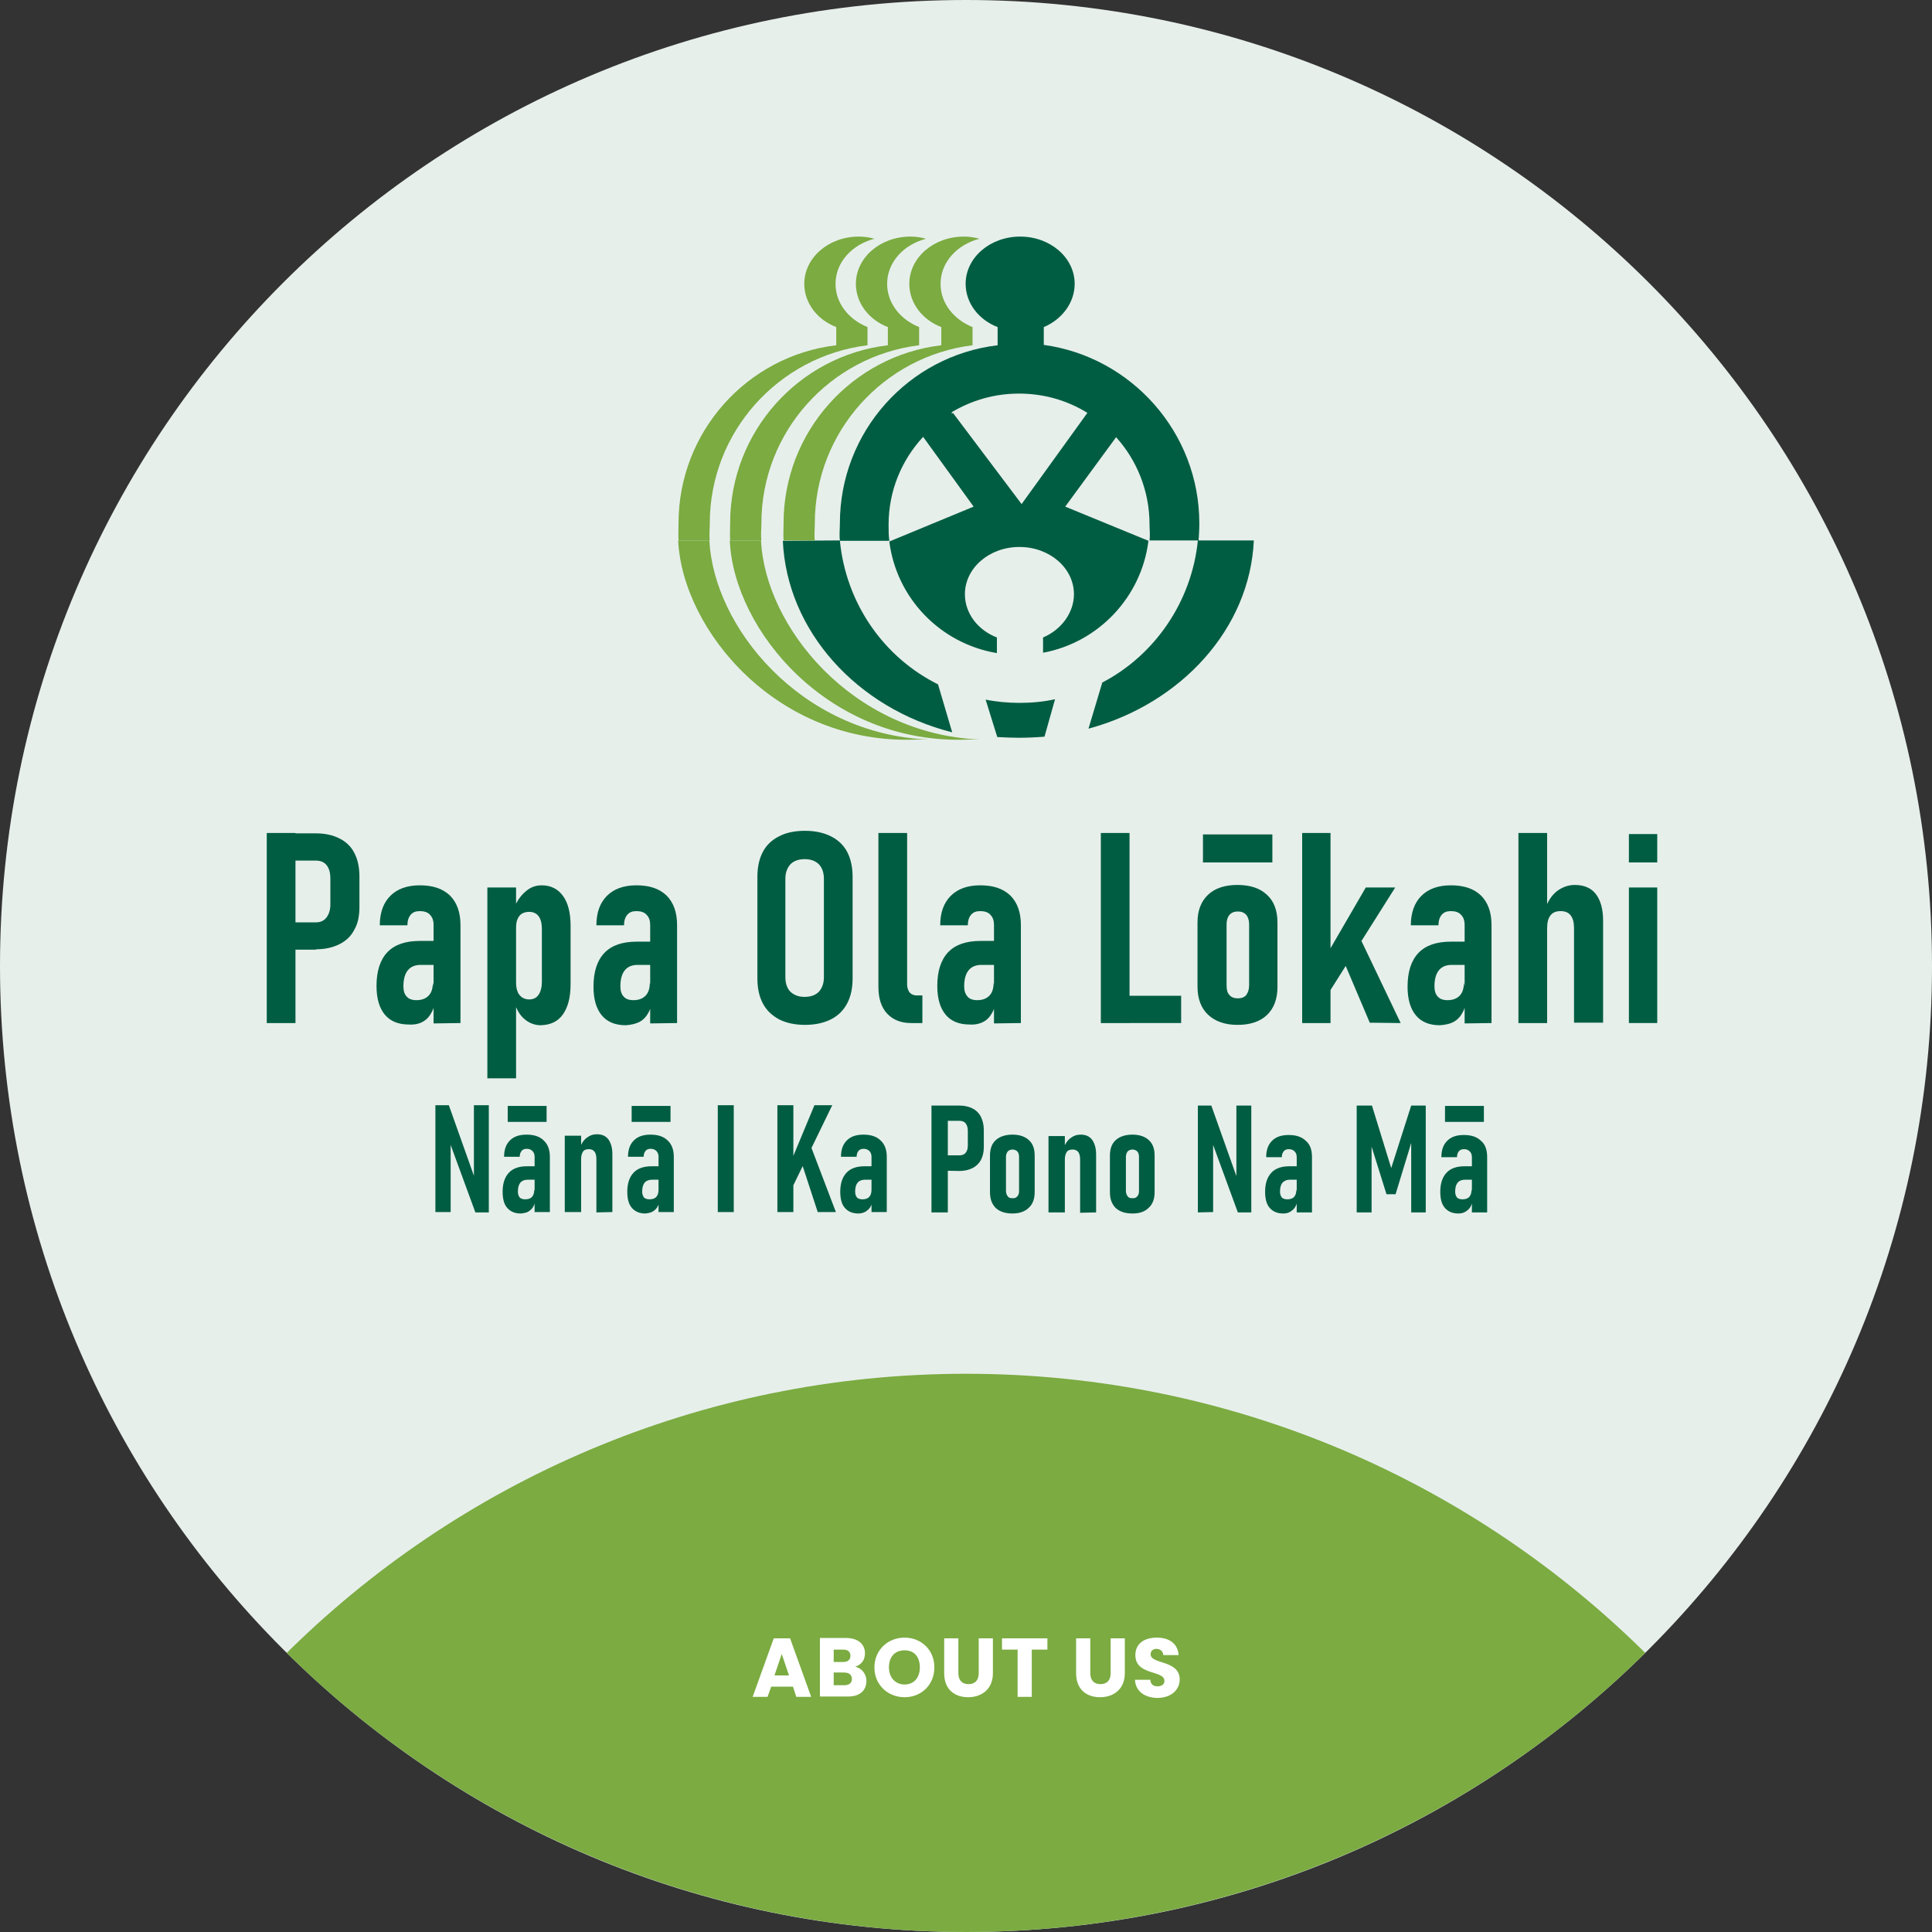 <?xml version="1.0" encoding="utf-8"?>
<!-- Generator: Adobe Illustrator 28.1.0, SVG Export Plug-In . SVG Version: 6.00 Build 0)  -->
<svg version="1.1" id="Layer_2_00000101087298639883260200000001598526111982346370_"
	 xmlns="http://www.w3.org/2000/svg" xmlns:xlink="http://www.w3.org/1999/xlink" x="0px" y="0px" width="531.6px" height="531.6px"
	 viewBox="0 0 531.6 531.6" enable-background="new 0 0 531.6 531.6" xml:space="preserve">
<rect x="0" y="0" width="531.6" height="531.6" fill="#333333" stroke="none"/>
<g>
	<g>
		<defs>
			<rect id="SVGID_1_" width="531.6" height="531.6"/>
		</defs>
		<clipPath id="SVGID_00000103260677140330290250000014063844306006159759_">
			<use xlink:href="#SVGID_1_"  overflow="visible"/>
		</clipPath>
		<g clip-path="url(#SVGID_00000103260677140330290250000014063844306006159759_)">
			<path fill="#E7EFEB" d="M265.8,531.6c146.8,0,265.8-119,265.8-265.8S412.6,0,265.8,0S0,119,0,265.8S119,531.6,265.8,531.6"/>
		</g>
	</g>
</g>
<g>
	<g>
		<defs>
			<circle id="SVGID_00000048465839599953906900000009146401552464295845_" cx="265.8" cy="265.8" r="265.8"/>
		</defs>
		<clipPath id="SVGID_00000082353736375762727990000014041507167112491445_">
			<use xlink:href="#SVGID_00000048465839599953906900000009146401552464295845_"  overflow="visible"/>
		</clipPath>
		<g clip-path="url(#SVGID_00000082353736375762727990000014041507167112491445_)">
			<path fill="#7BAB41" d="M265.8,909.6c146.8,0,265.8-119,265.8-265.8S412.6,378,265.8,378S0,497,0,643.8S119,909.6,265.8,909.6"/>
		</g>
	</g>
</g>
<path fill="#FFFFFF" d="M324.6,462.1c0-5.4-8-4.1-8-6.9c0-1,0.7-1.5,1.6-1.5c1,0,1.8,0.6,1.9,1.7h4.2c-0.2-3.1-2.5-4.8-6-4.8
	s-5.9,1.7-5.9,4.8c0,5.7,8,4.1,8,7.1c0,0.9-0.7,1.5-1.9,1.5s-1.9-0.6-2-1.8h-4.2c0.1,3.2,2.8,5,6.3,5
	C322.5,467.1,324.6,464.8,324.6,462.1 M296.1,460.4c0,4.5,2.9,6.6,6.6,6.6s6.8-2.2,6.8-6.6v-9.6h-3.9v9.6c0,1.9-1,3-2.8,3
	s-2.8-1.1-2.8-3v-9.6h-3.9L296.1,460.4L296.1,460.4z M275.7,453.9h4.3v13h3.9v-13h4.3v-3.1h-12.5L275.7,453.9L275.7,453.9z
	 M259.8,460.4c0,4.5,2.9,6.6,6.6,6.6s6.8-2.2,6.8-6.6v-9.6h-3.9v9.6c0,1.9-1,3-2.8,3s-2.8-1.1-2.8-3v-9.6h-3.9L259.8,460.4
	L259.8,460.4z M244.6,458.8c0-2.9,1.6-4.7,4.3-4.7s4.2,1.8,4.2,4.7s-1.7,4.7-4.2,4.7S244.6,461.6,244.6,458.8 M257.1,458.8
	c0-4.8-3.6-8.2-8.2-8.2s-8.3,3.4-8.3,8.2s3.7,8.2,8.3,8.2S257.1,463.6,257.1,458.8 M238.4,462.5c0-1.8-1.2-3.5-3.1-3.9
	c1.6-0.5,2.7-1.7,2.7-3.7c0-2.5-1.9-4.2-5.2-4.2h-7.2v16.1h7.5C236.5,466.9,238.4,465.2,238.4,462.5 M234,455.6c0,1.1-0.7,1.7-2,1.7
	h-2.6v-3.4h2.6C233.3,453.9,234,454.5,234,455.6 M234.4,462c0,1.1-0.8,1.7-2.1,1.7h-2.9v-3.5h2.8C233.6,460.2,234.4,460.8,234.4,462
	 M217.1,461h-4l2-5.9L217.1,461L217.1,461z M219.1,466.9h4.1l-5.8-16.1h-4.5l-5.8,16.1h4.1l1-2.8h6L219.1,466.9z"/>
<rect fill="none" width="531.6" height="531.6"/>
<rect fill="none" width="531.6" height="531.6"/>
<g>
	<path fill="#005D42" d="M280.5,193.4c3.4,0,6.6-0.3,9.8-1l-2.9,10.3c-2.4,0.2-4.8,0.3-7.2,0.3c-1.9,0-3.9-0.1-5.8-0.2l-3.2-10.3
		C274.1,193.1,277.4,193.4,280.5,193.4 M261.8,113.9c0.1-0.1,0.3-0.2,0.4-0.3l18.9,25.1l18.1-25.1c-5.5-3.4-11.9-5.3-18.8-5.3
		s-13.1,1.9-18.5,5.1C262,113.5,261.8,113.9,261.8,113.9z M231.1,148.7c-0.2-1.6,0-3,0-4.7c0-25.2,18.9-46.1,43.4-49v-5
		c-5.2-2-8.8-6.6-8.8-11.9c0-7.2,6.7-13,15-13s15,5.8,15,13c0,5.2-3.5,9.8-8.5,11.9v4.9C311.3,98.2,330,119,330,144
		c0,1.7-0.1,3.1-0.2,4.7H345c-1.1,24.3-20,44.9-45.5,51.8l3.8-12.7c14.4-7.5,24.6-22.2,26.3-39.1h-13.3c0.2-1.4,0-2.9,0-4.4
		c0-9.2-3.5-17.7-9.2-24l-14,19.1l22.9,9.4c-1.9,15.5-13.8,28-29,30.8v-4.2c5-2.1,8.5-6.8,8.5-11.9c0-7.2-6.7-13-15-13
		s-15,5.8-15,13c0,5.3,3.6,9.9,8.8,11.9v4.3c-15.5-2.6-27.6-15-29.6-30.7l23.2-9.6L254,120.2l0,0c-5.9,6.4-9.5,14.8-9.5,24.2
		c0,1.6,0,2.9,0.2,4.4h-13.6c1.7,17.3,12.1,32.1,27,39.5l3.9,13.2c-26.2-6.6-45.5-27.9-46.6-52.7L231.1,148.7L231.1,148.7z"/>
	<path fill="#7BAB41" d="M200.8,148.7h8.6c1.1,23.6,24.9,53.3,60.3,54.8h0.1h-3.5C228.1,205,201.9,173.5,200.8,148.7"/>
	<path fill="#7BAB41" d="M215.6,148.7c-0.1-1.6,0-3,0-4.7c0-25.2,18.9-46.1,43.4-49v-5c-5.2-2-8.8-6.6-8.8-11.9c0-7.2,6.7-13,15-13
		c1.5,0,2.9,0.2,4.3,0.6c-6.2,1.6-10.7,6.5-10.7,12.4c0,5.3,3.6,9.8,8.8,11.9v5c-24.4,3-43.4,23.8-43.4,49c0,1.7-0.2,3.1,0,4.7h-8.4
		C215.8,148.7,215.7,148.7,215.6,148.7L215.6,148.7"/>
	<path fill="#7BAB41" d="M200.9,148.7c-0.1-1.6,0-3,0-4.7c0-25.2,18.9-46.1,43.4-49v-5c-5.2-2-8.8-6.6-8.8-11.9c0-7.2,6.7-13,15-13
		c1.5,0,2.9,0.2,4.3,0.6c-6.2,1.6-10.7,6.5-10.7,12.4c0,5.3,3.6,9.8,8.8,11.9v5c-24.4,3-43.4,23.8-43.4,49c0,1.7-0.2,3.1,0,4.7h-8.4
		C201.1,148.7,201,148.7,200.9,148.7L200.9,148.7"/>
	<path fill="#7BAB41" d="M186.7,148.7c-0.1-1.6,0-3,0-4.7c0-25.2,18.9-46.1,43.4-49v-5c-5.2-2-8.8-6.6-8.8-11.9c0-7.2,6.7-13,15-13
		c1.5,0,2.9,0.2,4.3,0.6c-6.2,1.6-10.7,6.5-10.7,12.4c0,5.3,3.6,9.8,8.8,11.9v5c-24.4,3-43.4,23.8-43.4,49c0,1.7-0.2,3.1,0,4.7h-8.4
		C186.9,148.7,186.8,148.7,186.7,148.7L186.7,148.7"/>
	<path fill="#7BAB41" d="M186.6,148.7h8.6c1.1,23.6,24.9,53.3,60.3,54.8h0.1h-3.5C213.9,205,187.8,173.5,186.6,148.7"/>
</g>
<path fill="#005D42" d="M397.6,308.7h10.7v-4.4h-10.7V308.7z M403.4,333.3c0.6-0.4,1.1-0.9,1.4-1.6s0.5-1.5,0.5-2.6l-0.4-1.8
	c0,0.9-0.2,1.6-0.6,2c-0.4,0.5-1.1,0.7-1.9,0.7c-0.7,0-1.2-0.2-1.5-0.5c-0.3-0.4-0.5-0.9-0.5-1.6c0-1.1,0.2-1.9,0.7-2.5
	c0.4-0.5,1.1-0.8,2-0.8h2.3l-0.3-3.7H403c-2.2,0-3.9,0.6-5,1.8s-1.7,2.9-1.7,5.2c0,2,0.4,3.5,1.3,4.5s2.1,1.5,3.7,1.5
	C402.1,333.9,402.8,333.7,403.4,333.3 M409.2,333.6v-15.2c0-2-0.5-3.5-1.7-4.5c-1.1-1.1-2.7-1.6-4.7-1.6s-3.5,0.5-4.6,1.6
	s-1.6,2.6-1.6,4.5h4.3c0-0.7,0.2-1.2,0.5-1.6s0.8-0.6,1.4-0.6c0.7,0,1.2,0.2,1.6,0.6s0.6,0.9,0.6,1.6v15.2H409.2L409.2,333.6z
	 M377.5,304.2h-4.2v29.4h4.1v-21.4l-0.5,1.7l4.6,14.7h2.5l4.6-15.1l-0.3-1.3v21.4h4v-29.4h-4l-5.5,17.2L377.5,304.2L377.5,304.2z
	 M355.2,333.3c0.6-0.4,1.1-0.9,1.4-1.6s0.5-1.5,0.5-2.6l-0.4-1.8c0,0.9-0.2,1.6-0.6,2c-0.4,0.5-1.1,0.7-1.9,0.7
	c-0.7,0-1.2-0.2-1.5-0.5c-0.3-0.4-0.5-0.9-0.5-1.6c0-1.1,0.2-1.9,0.7-2.5c0.5-0.5,1.1-0.8,2-0.8h2.3l-0.3-3.7h-2.1
	c-2.2,0-3.9,0.6-5,1.8c-1.1,1.2-1.7,2.9-1.7,5.2c0,2,0.4,3.5,1.3,4.5s2.1,1.5,3.7,1.5C353.9,333.9,354.7,333.7,355.2,333.3
	 M361,333.6v-15.2c0-2-0.5-3.5-1.7-4.5c-1.1-1.1-2.7-1.6-4.7-1.6s-3.5,0.5-4.6,1.6s-1.6,2.6-1.6,4.5h4.3c0-0.7,0.2-1.2,0.5-1.6
	s0.8-0.6,1.4-0.6c0.7,0,1.2,0.2,1.6,0.6s0.6,0.9,0.6,1.6v15.2H361z M333.8,333.5v-20.8l-0.6,0.7l7.4,20.2h3.7v-29.4h-4.1v21.7
	l0.6-0.6l-7.5-21.1h-3.7v29.4L333.8,333.5L333.8,333.5z M310.3,329.2c-0.3-0.4-0.5-0.9-0.5-1.5v-9.4c0-0.6,0.2-1.1,0.5-1.5
	c0.3-0.3,0.8-0.5,1.3-0.5s1,0.2,1.3,0.5s0.5,0.8,0.5,1.5v9.4c0,0.6-0.1,1.1-0.5,1.5c-0.3,0.4-0.7,0.5-1.3,0.5
	S310.6,329.6,310.3,329.2 M316.1,332.3c1.1-1,1.6-2.5,1.6-4.3v-10c0-1.9-0.5-3.3-1.6-4.3s-2.6-1.5-4.5-1.5s-3.5,0.5-4.6,1.5
	s-1.6,2.4-1.6,4.3v10c0,1.9,0.5,3.3,1.6,4.4c1.1,1,2.6,1.5,4.6,1.5S315,333.4,316.1,332.3 M301.6,333.6v-15.9c0-1.8-0.4-3.1-1.1-4.1
	c-0.8-1-1.8-1.4-3.2-1.4c-1,0-1.9,0.3-2.8,1c-0.8,0.6-1.5,1.6-1.9,3l0.4,2.8c0-0.9,0.2-1.5,0.5-2s0.9-0.7,1.6-0.7s1.2,0.2,1.6,0.7
	c0.3,0.4,0.5,1.1,0.5,2v14.7L301.6,333.6L301.6,333.6z M293,312.6h-4.5v21h4.5V312.6z M277.3,329.2c-0.3-0.4-0.5-0.9-0.5-1.5v-9.4
	c0-0.6,0.2-1.1,0.5-1.5c0.3-0.3,0.8-0.5,1.3-0.5s1,0.2,1.3,0.5s0.5,0.8,0.5,1.5v9.4c0,0.6-0.1,1.1-0.5,1.5c-0.3,0.4-0.7,0.5-1.3,0.5
	S277.6,329.6,277.3,329.2 M283.1,332.3c1.1-1,1.6-2.5,1.6-4.3v-10c0-1.9-0.5-3.3-1.6-4.3s-2.6-1.5-4.5-1.5s-3.5,0.5-4.6,1.5
	s-1.6,2.4-1.6,4.3v10c0,1.9,0.5,3.3,1.6,4.4c1.1,1,2.6,1.5,4.6,1.5S282.1,333.3,283.1,332.3 M260.8,304.2h-4.5v29.4h4.5V304.2z
	 M264,322.2c1.4,0,2.6-0.3,3.6-0.8s1.8-1.3,2.3-2.2c0.5-1,0.8-2.1,0.8-3.5v-4.8c0-1.4-0.3-2.6-0.8-3.6s-1.3-1.8-2.3-2.3
	s-2.2-0.8-3.6-0.8h-5.4v4.2h5.4c0.7,0,1.3,0.2,1.7,0.7c0.4,0.5,0.6,1.2,0.6,2.1v4c0,0.9-0.2,1.5-0.6,2s-1,0.7-1.7,0.7h-5.4v4.2
	L264,322.2L264,322.2z M238.3,333.3c0.6-0.4,1.1-0.9,1.4-1.6c0.3-0.7,0.5-1.5,0.5-2.6l-0.4-1.8c0,0.9-0.2,1.6-0.6,2
	c-0.4,0.5-1.1,0.7-1.9,0.7c-0.7,0-1.2-0.2-1.5-0.5c-0.3-0.4-0.5-0.9-0.5-1.6c0-1.1,0.2-1.9,0.7-2.5c0.4-0.5,1.1-0.8,2-0.8h2.3
	l-0.3-3.7h-2.1c-2.2,0-3.9,0.6-5,1.8c-1.1,1.2-1.7,2.9-1.7,5.2c0,2,0.4,3.5,1.3,4.5s2.1,1.5,3.7,1.5
	C236.9,333.9,237.7,333.7,238.3,333.3 M244,333.5v-15.2c0-2-0.6-3.5-1.7-4.5c-1.1-1.1-2.7-1.6-4.7-1.6s-3.5,0.5-4.6,1.6
	s-1.6,2.6-1.6,4.5h4.3c0-0.7,0.2-1.2,0.5-1.6s0.8-0.6,1.4-0.6c0.7,0,1.2,0.2,1.6,0.6c0.4,0.4,0.6,0.9,0.6,1.6v15.2H244L244,333.5z
	 M230,333.5l-7.2-18.9l-3,3l5.2,15.9H230L230,333.5z M218.3,304.1h-4.4v29.4h4.4V304.1z M229,304.1h-4.9l-6.7,16.1l-0.2,8.2
	L229,304.1L229,304.1z M197.5,333.5h4.4v-29.4h-4.4V333.5z M173.8,308.7h10.7v-4.4h-10.7V308.7z M179.7,333.3
	c0.6-0.4,1.1-0.9,1.4-1.6c0.3-0.7,0.5-1.5,0.5-2.6l-0.4-1.8c0,0.9-0.2,1.6-0.6,2c-0.4,0.5-1.1,0.7-1.9,0.7c-0.7,0-1.2-0.2-1.5-0.5
	c-0.3-0.4-0.5-0.9-0.5-1.6c0-1.1,0.2-1.9,0.7-2.5c0.4-0.5,1.1-0.8,2-0.8h2.3l-0.3-3.7h-2.1c-2.2,0-3.9,0.6-5,1.8
	c-1.1,1.2-1.7,2.9-1.7,5.2c0,2,0.4,3.5,1.3,4.5s2.1,1.5,3.7,1.5C178.3,333.8,179.1,333.7,179.7,333.3 M185.4,333.5v-15.2
	c0-2-0.6-3.5-1.7-4.5c-1.1-1.1-2.7-1.6-4.7-1.6s-3.5,0.5-4.6,1.6s-1.6,2.6-1.6,4.5h4.3c0-0.7,0.2-1.2,0.5-1.6s0.8-0.6,1.4-0.6
	c0.7,0,1.2,0.2,1.6,0.6c0.4,0.4,0.6,0.9,0.6,1.6v15.2H185.4L185.4,333.5z M168.5,333.5v-15.9c0-1.8-0.4-3.1-1.1-4.1
	c-0.8-1-1.8-1.4-3.2-1.4c-1,0-1.9,0.3-2.8,1c-0.8,0.6-1.5,1.6-1.9,3l0.4,2.8c0-0.9,0.2-1.5,0.5-2s0.9-0.7,1.6-0.7s1.2,0.2,1.6,0.7
	c0.3,0.4,0.5,1.1,0.5,2v14.7L168.5,333.5L168.5,333.5z M159.9,312.5h-4.5v21h4.5V312.5z M139.7,308.7h10.7v-4.4h-10.7V308.7z
	 M145.5,333.3c0.6-0.4,1.1-0.9,1.4-1.6s0.5-1.5,0.5-2.6l-0.4-1.8c0,0.9-0.2,1.6-0.6,2c-0.4,0.5-1.1,0.7-1.9,0.7
	c-0.7,0-1.2-0.2-1.5-0.5c-0.3-0.4-0.5-0.9-0.5-1.6c0-1.1,0.2-1.9,0.7-2.5c0.4-0.5,1.1-0.8,2-0.8h2.3l-0.3-3.7H145
	c-2.2,0-3.9,0.6-5,1.8c-1.1,1.2-1.7,2.9-1.7,5.2c0,2,0.4,3.5,1.3,4.5s2.1,1.5,3.7,1.5C144.2,333.8,144.9,333.7,145.5,333.3
	 M151.3,333.5v-15.2c0-2-0.6-3.5-1.7-4.5c-1.1-1.1-2.7-1.6-4.7-1.6s-3.5,0.5-4.6,1.6s-1.6,2.6-1.6,4.5h4.3c0-0.7,0.2-1.2,0.5-1.6
	s0.8-0.6,1.4-0.6c0.7,0,1.2,0.2,1.6,0.6c0.4,0.4,0.6,0.9,0.6,1.6v15.2H151.3L151.3,333.5z M124,333.5v-20.8l-0.6,0.7l7.4,20.2h3.7
	v-29.5h-4.1v21.7l0.6-0.6l-7.5-21.1h-3.7v29.4H124L124,333.5z"/>
<path fill="#005D42" d="M456,244.2h-7.8v37.3h7.8V244.2z M456,229.5h-7.8v7.8h7.8V229.5z M441.1,281.5v-28.2c0-3.2-0.7-5.6-2-7.3
	s-3.3-2.5-5.8-2.5c-1.8,0-3.4,0.6-4.9,1.7c-1.5,1.2-2.6,2.9-3.4,5.3l0.7,4.9c0-1.6,0.3-2.7,0.9-3.5s1.5-1.2,2.8-1.2s2.2,0.4,2.8,1.2
	c0.6,0.8,0.9,1.9,0.9,3.5v26h8V281.5z M425.7,229.2h-7.9v52.3h7.9V229.2z M400.1,281.1c1.1-0.6,1.9-1.6,2.5-2.8
	c0.6-1.2,0.9-2.8,0.9-4.6l-0.7-3.3c0,1.6-0.4,2.8-1.2,3.6c-0.8,0.8-1.9,1.2-3.3,1.2c-1.2,0-2.1-0.3-2.7-1c-0.6-0.6-0.9-1.6-0.9-2.8
	c0-1.9,0.4-3.4,1.2-4.4c0.8-1,2-1.5,3.5-1.5h4.1l-0.5-6.4h-3.8c-3.9,0-6.9,1-8.9,3.1s-3,5.2-3,9.3c0,3.5,0.8,6.1,2.3,7.9
	s3.7,2.7,6.6,2.7C397.7,282,399.1,281.7,400.1,281.1 M410.4,281.5v-27c0-3.5-1-6.2-2.9-8.1c-2-1.9-4.7-2.8-8.3-2.8
	c-3.5,0-6.2,1-8.1,2.9s-2.9,4.6-2.9,8.1h7.6c0-1.2,0.3-2.2,0.9-2.9s1.4-1,2.5-1c1.2,0,2.2,0.3,2.8,1c0.7,0.7,1,1.6,1,2.9v27
	L410.4,281.5L410.4,281.5z M385.4,281.5l-11.8-24.7l-4.8,5.5l8.1,19.1L385.4,281.5L385.4,281.5z M366.1,229.2h-7.8v52.3h7.8V229.2z
	 M383.9,244.2h-8.1l-13,22.4l0.4,10.4L383.9,244.2z M331,237.3h19.1v-7.7H331V237.3z M338.3,273.8c-0.6-0.6-0.8-1.5-0.8-2.7v-16.8
	c0-1.1,0.3-2,0.8-2.6c0.6-0.6,1.3-0.9,2.3-0.9s1.7,0.3,2.3,0.9c0.5,0.6,0.8,1.5,0.8,2.6v16.8c0,1.2-0.3,2-0.8,2.7
	c-0.5,0.6-1.3,0.9-2.3,0.9C339.6,274.7,338.8,274.4,338.3,273.8 M348.6,279.3c1.9-1.8,2.9-4.4,2.9-7.7v-17.8c0-3.3-1-5.9-2.9-7.6
	c-1.9-1.8-4.6-2.7-8.1-2.7s-6.2,0.9-8.1,2.7s-2.9,4.3-2.9,7.6v17.7c0,3.3,1,5.9,2.9,7.7c1.9,1.8,4.6,2.8,8.1,2.8
	S346.7,281.1,348.6,279.3 M325,274h-18.4v7.5H325V274z M310.8,229.2h-7.9v52.3h7.9V229.2z M270.7,281.1c1.1-0.6,1.9-1.6,2.5-2.8
	c0.6-1.2,0.9-2.8,0.9-4.6l-0.7-3.3c0,1.6-0.4,2.8-1.2,3.6c-0.8,0.8-1.9,1.2-3.3,1.2c-1.2,0-2.1-0.3-2.7-1c-0.6-0.7-0.9-1.6-0.9-2.8
	c0-1.9,0.4-3.4,1.2-4.4c0.8-1,2-1.5,3.5-1.5h4.1l-0.5-6.6h-3.8c-3.9,0-6.9,1-8.9,3.1s-3,5.2-3,9.3c0,3.5,0.8,6.1,2.3,7.9
	s3.7,2.7,6.6,2.7C268.3,282,269.6,281.7,270.7,281.1 M280.9,281.5v-27c0-3.5-1-6.2-2.9-8.1c-2-1.9-4.7-2.8-8.3-2.8
	c-3.5,0-6.2,1-8.1,2.9s-2.9,4.6-2.9,8.1h7.6c0-1.2,0.3-2.2,0.9-2.9s1.4-1,2.5-1c1.2,0,2.2,0.3,2.8,1c0.7,0.7,1,1.6,1,2.9v27
	L280.9,281.5L280.9,281.5z M241.7,229.2v42.4c0,3.1,0.8,5.6,2.4,7.3c1.6,1.7,3.8,2.6,6.6,2.6h3.1v-7.6h-1.6c-0.8,0-1.4-0.3-1.9-0.8
	c-0.4-0.5-0.7-1.3-0.7-2.2v-41.7H241.7z M217.5,272.9c-0.9-0.9-1.4-2.3-1.4-4v-27.1c0-1.7,0.5-3,1.4-4c0.9-0.9,2.2-1.4,3.9-1.4
	s3,0.5,3.9,1.4s1.4,2.3,1.4,4v27.1c0,1.7-0.5,3-1.4,4c-0.9,0.9-2.2,1.4-3.9,1.4S218.5,273.8,217.5,272.9 M228.6,280.5
	c2-1,3.5-2.5,4.5-4.4s1.5-4.2,1.5-6.9v-27.9c0-2.7-0.5-5-1.5-6.9s-2.5-3.3-4.5-4.3s-4.4-1.5-7.1-1.5c-2.8,0-5.2,0.5-7.1,1.5
	c-2,1-3.5,2.4-4.5,4.3s-1.5,4.2-1.5,6.9v27.9c0,2.7,0.5,5,1.5,6.9s2.5,3.3,4.5,4.4c2,1,4.4,1.5,7.1,1.5
	C224.2,282,226.6,281.5,228.6,280.5 M176.1,281.1c1.1-0.6,1.9-1.6,2.5-2.8c0.6-1.2,0.9-2.8,0.9-4.6l-0.7-3.3c0,1.6-0.4,2.8-1.2,3.6
	s-1.9,1.2-3.3,1.2c-1.2,0-2.1-0.3-2.7-1c-0.6-0.6-0.9-1.6-0.9-2.8c0-1.9,0.4-3.4,1.2-4.4s2-1.5,3.5-1.5h4.1l-0.5-6.4h-3.8
	c-3.9,0-6.9,1-8.9,3.1s-3,5.2-3,9.3c0,3.5,0.8,6.1,2.3,7.9s3.7,2.7,6.6,2.7C173.7,282,175,281.7,176.1,281.1 M186.3,281.5v-27
	c0-3.5-1-6.2-2.9-8.1c-2-1.9-4.7-2.8-8.3-2.8c-3.5,0-6.2,1-8.1,2.9c-1.9,1.9-2.9,4.6-2.9,8.1h7.6c0-1.2,0.3-2.2,0.9-2.9
	c0.6-0.7,1.4-1,2.5-1c1.2,0,2.2,0.3,2.8,1c0.7,0.7,1,1.6,1,2.9v27L186.3,281.5L186.3,281.5z M154.9,279.1c1.4-2,2.1-4.7,2.1-8.3
	v-16.1c0-3.5-0.7-6.3-2.1-8.2c-1.4-1.9-3.3-2.9-5.9-2.9c-1.7,0-3.2,0.6-4.5,1.8c-1.4,1.2-2.5,2.9-3.3,5.1l0.8,4.9
	c0-1,0.1-1.9,0.4-2.5c0.3-0.7,0.7-1.2,1.2-1.5s1.2-0.5,2-0.5c1.1,0,2,0.4,2.6,1.2s0.9,2,0.9,3.5v14.5c0,1.5-0.3,2.7-0.9,3.6
	c-0.6,0.9-1.5,1.3-2.6,1.3c-0.8,0-1.4-0.2-2-0.6c-0.5-0.4-1-0.9-1.2-1.6c-0.3-0.7-0.4-1.6-0.4-2.6l-0.5,5.5c0.6,2,1.5,3.6,2.8,4.7
	s2.8,1.7,4.5,1.7C151.5,282,153.5,281.1,154.9,279.1 M142,244.2h-7.9v52.5h7.9V244.2z M116.4,281.1c1.1-0.6,1.9-1.6,2.5-2.8
	c0.6-1.2,0.9-2.8,0.9-4.6l-0.7-3.3c0,1.6-0.4,2.8-1.2,3.6c-0.8,0.8-1.9,1.2-3.3,1.2c-1.2,0-2.1-0.3-2.7-1c-0.6-0.6-0.9-1.6-0.9-2.8
	c0-1.9,0.4-3.4,1.2-4.4c0.8-1,2-1.5,3.5-1.5h4.1l-0.5-6.6h-3.8c-3.9,0-6.9,1-8.9,3.1s-3,5.2-3,9.3c0,3.5,0.8,6.1,2.3,7.9
	s3.7,2.7,6.6,2.7C114,282,115.4,281.7,116.4,281.1 M126.7,281.5v-27c0-3.5-1-6.2-2.9-8.1c-2-1.9-4.7-2.8-8.3-2.8
	c-3.5,0-6.2,1-8.1,2.9s-2.9,4.6-2.9,8.1h7.6c0-1.2,0.3-2.2,0.9-2.9s1.4-1,2.5-1c1.2,0,2.2,0.3,2.8,1c0.7,0.7,1,1.6,1,2.9v27
	L126.7,281.5L126.7,281.5z M81.3,229.2h-7.9v52.3h7.9V229.2z M87,261.2c2.5,0,4.6-0.5,6.4-1.4s3.2-2.2,4.1-4c1-1.7,1.4-3.8,1.4-6.3
	v-8.4c0-2.5-0.5-4.7-1.4-6.4c-0.9-1.8-2.3-3.1-4.1-4c-1.8-0.9-3.9-1.4-6.5-1.4h-9.6v7.5h9.6c1.3,0,2.3,0.4,3,1.3
	c0.7,0.9,1,2.1,1,3.7v7.1c0,1.5-0.4,2.7-1.1,3.6c-0.7,0.9-1.7,1.3-3,1.3h-9.6v7.5H87V261.2z"/>
</svg>
